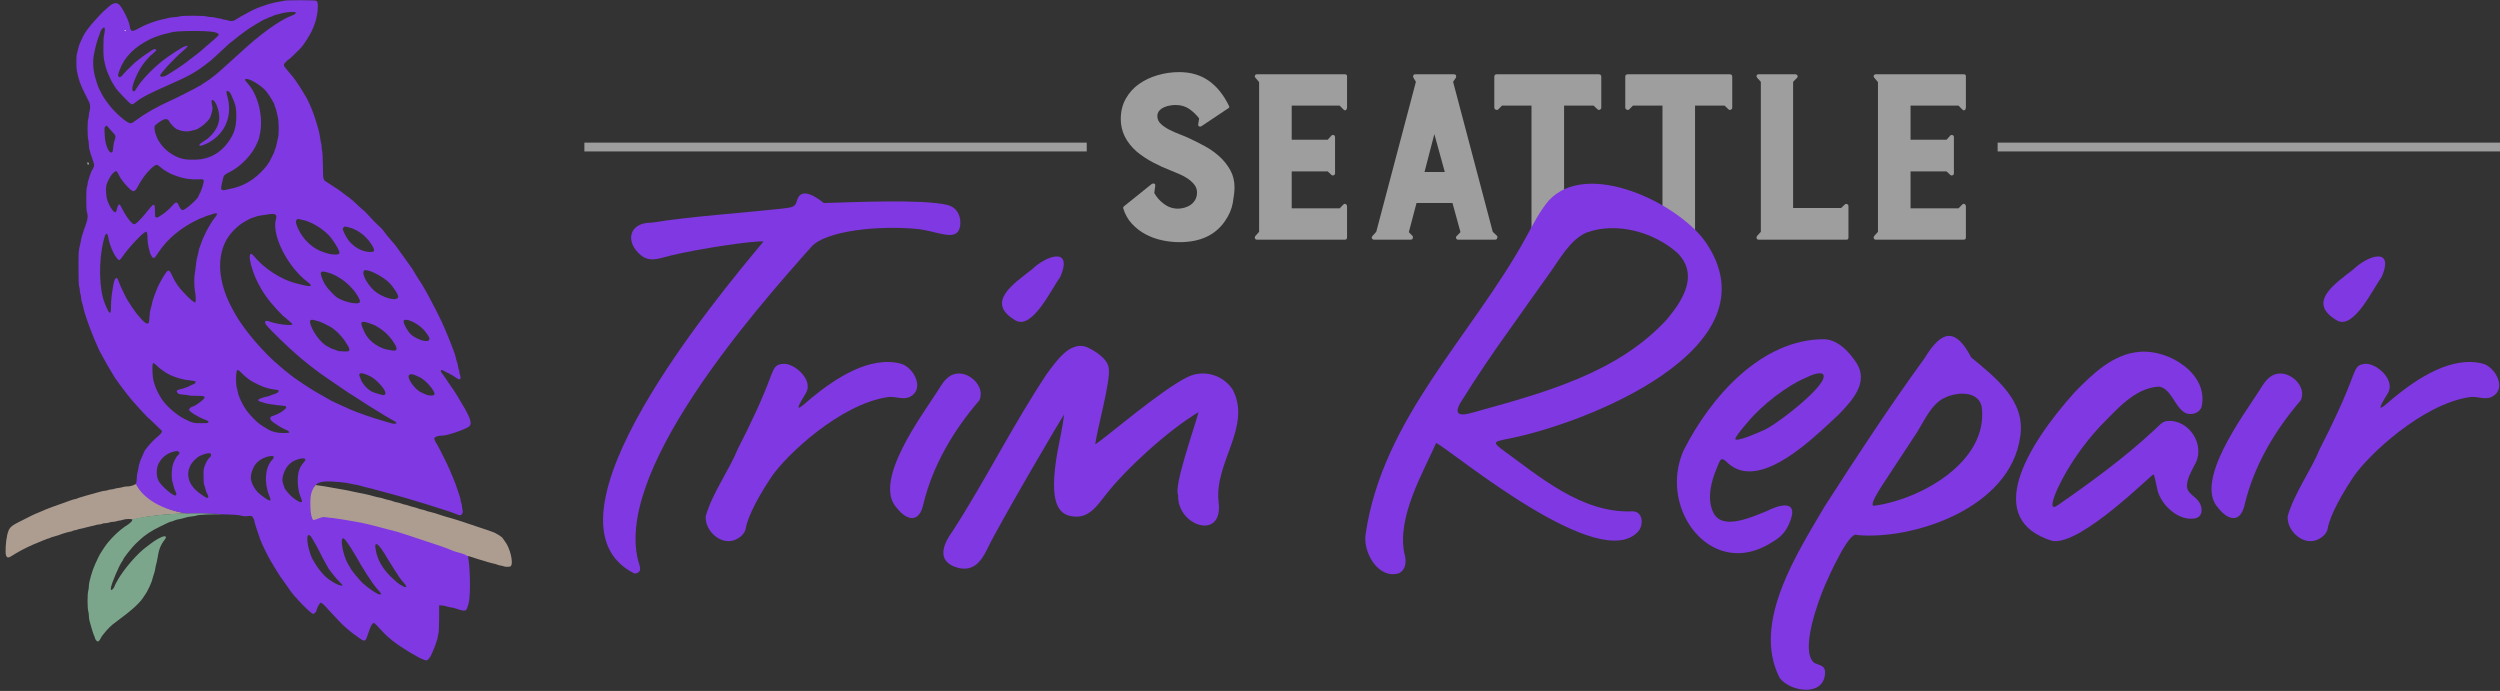 <?xml version="1.0" encoding="UTF-8" standalone="no"?> <svg xmlns="http://www.w3.org/2000/svg" xmlns:xlink="http://www.w3.org/1999/xlink" xmlns:serif="http://www.serif.com/" width="100%" height="100%" viewBox="0 0 1375 380" version="1.1" xml:space="preserve" style="fill-rule:evenodd;clip-rule:evenodd;stroke-linejoin:round;stroke-miterlimit:2;"><rect x="0" y="0" width="1375" height="380" fill="#333333" stroke="none"/> <g transform="matrix(1,0,0,1,-5499.26,-822.414)"> <g transform="matrix(1.45,0,0,3.249,5519.96,496.611)"> <path d="M416.908,125.95C412.866,124.36 410.844,122.522 410.844,120.437C410.844,119.129 411.486,117.971 412.769,116.964C414.051,115.957 415.742,115.126 417.841,114.472C419.94,113.818 422.311,113.324 424.954,112.988C427.597,112.652 430.28,112.484 433,112.484C437.354,112.484 441.085,112.97 444.195,113.942C447.305,114.914 449.87,116.337 451.891,118.21C452.125,118.387 452.008,118.528 451.541,118.634L441.396,121.656C441.085,121.727 440.794,121.727 440.522,121.656C440.25,121.585 440.153,121.462 440.23,121.285L440.58,120.331C439.492,119.694 438.228,119.155 436.79,118.714C435.352,118.272 433.622,118.051 431.601,118.051C431.057,118.051 430.396,118.077 429.619,118.13C428.841,118.183 428.083,118.281 427.345,118.422C426.606,118.563 425.984,118.758 425.479,119.005C424.974,119.253 424.721,119.571 424.721,119.96C424.721,120.454 425.168,120.887 426.062,121.258C426.956,121.63 428.025,121.956 429.269,122.239C430.513,122.522 431.815,122.778 433.175,123.008C434.536,123.238 435.721,123.459 436.732,123.671C438.598,124.059 440.561,124.501 442.621,124.996C444.681,125.491 446.547,126.074 448.218,126.746C449.889,127.417 451.269,128.186 452.358,129.052C453.446,129.918 453.99,130.899 453.99,131.994C453.99,132.63 453.777,133.496 453.349,134.592C452.921,135.688 451.891,136.748 450.259,137.773C446.605,140.106 440.891,141.272 433.117,141.272C430.94,141.272 428.744,141.166 426.529,140.954C424.313,140.742 422.233,140.406 420.29,139.947C418.346,139.487 416.617,138.895 415.101,138.171C413.585,137.446 412.477,136.571 411.777,135.546C411.7,135.405 411.816,135.281 412.127,135.175L422.622,131.411C422.855,131.34 423.147,131.323 423.497,131.358C423.847,131.393 423.983,131.535 423.905,131.782L423.555,132.948C424.41,133.655 425.635,134.274 427.228,134.804C428.822,135.334 430.59,135.599 432.534,135.599C433.311,135.599 434.128,135.546 434.983,135.44C435.838,135.334 436.615,135.175 437.315,134.963C438.015,134.751 438.598,134.468 439.064,134.115C439.531,133.761 439.764,133.337 439.764,132.842C439.764,132.348 439.414,131.906 438.714,131.517C438.015,131.128 437.16,130.784 436.149,130.483C435.138,130.183 434.05,129.927 432.884,129.714C431.718,129.502 430.668,129.308 429.735,129.131C427.481,128.743 425.265,128.292 423.089,127.779C420.912,127.267 418.852,126.657 416.908,125.95Z" style="fill:rgb(193,193,193);fill-opacity:0.75;"></path> </g> <g transform="matrix(1.45,0,0,3.249,5519.96,496.611)"> <path d="M462.503,140.848C462.114,140.848 461.861,140.777 461.745,140.636C461.628,140.494 461.687,140.353 461.92,140.212L463.319,139.522L463.319,114.181L461.92,113.439C461.687,113.332 461.628,113.209 461.745,113.067C461.861,112.926 462.114,112.855 462.503,112.855L495.853,112.855C496.398,112.855 496.67,112.961 496.67,113.173L496.67,118.475C496.67,118.652 496.534,118.793 496.262,118.899C495.989,119.005 495.659,118.97 495.27,118.793L493.871,118.157L475.68,118.157L475.68,123.936L489.323,123.936L490.723,123.247C490.878,123.14 491.15,123.105 491.539,123.14C491.928,123.176 492.122,123.3 492.122,123.512L492.122,129.608C492.122,129.785 491.947,129.9 491.597,129.953C491.247,130.006 490.956,129.98 490.723,129.874L489.323,129.29L475.68,129.29L475.68,135.546L493.871,135.546L495.27,134.91C495.581,134.769 495.892,134.742 496.203,134.831C496.514,134.919 496.67,135.051 496.67,135.228L496.67,140.477C496.67,140.724 496.398,140.848 495.853,140.848L462.503,140.848Z" style="fill:rgb(193,193,193);fill-opacity:0.75;"></path> </g> <g transform="matrix(1.45,0,0,3.249,5519.96,496.611)"> <path d="M506.931,140.848C506.543,140.848 506.271,140.777 506.115,140.636C505.96,140.494 506.037,140.353 506.348,140.212L507.748,139.522L522.79,114.128L521.858,113.439C521.702,113.297 521.683,113.165 521.799,113.041C521.916,112.917 522.207,112.855 522.674,112.855L537.25,112.855C537.639,112.855 537.891,112.926 538.008,113.067C538.125,113.209 538.105,113.332 537.95,113.439L536.9,114.128L551.943,139.522L553.576,140.212C553.731,140.282 553.75,140.406 553.634,140.583C553.517,140.76 553.265,140.848 552.876,140.848L538.766,140.848C538.455,140.848 538.222,140.777 538.066,140.636C537.911,140.494 537.989,140.353 538.3,140.212L539.699,139.576L536.667,134.645L523.024,134.645L520.108,139.576L521.508,140.212C521.663,140.282 521.702,140.406 521.624,140.583C521.547,140.76 521.274,140.848 520.808,140.848L506.931,140.848ZM533.752,129.396L529.787,122.981L526.055,129.396L533.752,129.396Z" style="fill:rgb(193,193,193);fill-opacity:0.75;"></path> </g> <g transform="matrix(1.45,0,0,3.249,5519.96,496.611)"> <path d="M554.042,118.793C553.809,118.899 553.498,118.917 553.109,118.846C552.72,118.775 552.526,118.652 552.526,118.475L552.526,113.279C552.526,112.997 552.837,112.855 553.459,112.855L592.174,112.855C592.795,112.855 593.106,112.997 593.106,113.279L593.106,118.475C593.106,118.652 592.932,118.775 592.582,118.846C592.232,118.917 591.94,118.899 591.707,118.793L590.191,118.157L578.997,118.157L578.997,139.522L580.396,140.212C580.629,140.318 580.687,140.45 580.571,140.609C580.454,140.768 580.202,140.848 579.813,140.848L565.82,140.848C565.431,140.848 565.178,140.768 565.062,140.609C564.945,140.45 565.003,140.318 565.237,140.212L566.636,139.522L566.636,118.157L555.441,118.157L554.042,118.793Z" style="fill:rgb(193,193,193);fill-opacity:0.75;"></path> </g> <g transform="matrix(1.45,0,0,3.249,5519.96,496.611)"> <path d="M603.718,118.793C603.485,118.899 603.174,118.917 602.785,118.846C602.396,118.775 602.202,118.652 602.202,118.475L602.202,113.279C602.202,112.997 602.513,112.855 603.135,112.855L641.85,112.855C642.471,112.855 642.782,112.997 642.782,113.279L642.782,118.475C642.782,118.652 642.608,118.775 642.258,118.846C641.908,118.917 641.616,118.899 641.383,118.793L639.867,118.157L628.673,118.157L628.673,139.522L630.072,140.212C630.305,140.318 630.363,140.45 630.247,140.609C630.13,140.768 629.878,140.848 629.489,140.848L615.496,140.848C615.107,140.848 614.854,140.768 614.738,140.609C614.621,140.45 614.679,140.318 614.913,140.212L616.312,139.522L616.312,118.157L605.117,118.157L603.718,118.793Z" style="fill:rgb(193,193,193);fill-opacity:0.75;"></path> </g> <g transform="matrix(1.45,0,0,3.249,5519.96,496.611)"> <path d="M685.578,134.857C685.734,134.786 685.987,134.778 686.336,134.831C686.686,134.884 686.861,134.998 686.861,135.175L686.861,140.477C686.861,140.724 686.628,140.848 686.161,140.848L652.811,140.848C652.422,140.848 652.17,140.777 652.053,140.636C651.936,140.494 651.995,140.353 652.228,140.212L653.627,139.522L653.627,114.128L652.228,113.439C651.995,113.297 651.936,113.165 652.053,113.041C652.17,112.917 652.422,112.855 652.811,112.855L666.688,112.855C667.076,112.855 667.348,112.926 667.504,113.067C667.659,113.209 667.62,113.332 667.387,113.439L665.871,114.128L665.871,135.493L684.062,135.493L685.578,134.857Z" style="fill:rgb(193,193,193);fill-opacity:0.75;"></path> </g> <g transform="matrix(1.45,0,0,3.249,5519.96,496.611)"> <path d="M697.239,140.848C696.851,140.848 696.598,140.777 696.481,140.636C696.365,140.494 696.423,140.353 696.656,140.212L698.056,139.522L698.056,114.181L696.656,113.439C696.423,113.332 696.365,113.209 696.481,113.067C696.598,112.926 696.851,112.855 697.239,112.855L730.59,112.855C731.134,112.855 731.406,112.961 731.406,113.173L731.406,118.475C731.406,118.652 731.27,118.793 730.998,118.899C730.726,119.005 730.396,118.97 730.007,118.793L728.608,118.157L710.416,118.157L710.416,123.936L724.06,123.936L725.459,123.247C725.615,123.14 725.887,123.105 726.275,123.14C726.664,123.176 726.858,123.3 726.858,123.512L726.858,129.608C726.858,129.785 726.684,129.9 726.334,129.953C725.984,130.006 725.692,129.98 725.459,129.874L724.06,129.29L710.416,129.29L710.416,135.546L728.608,135.546L730.007,134.91C730.318,134.769 730.629,134.742 730.94,134.831C731.251,134.919 731.406,135.051 731.406,135.228L731.406,140.477C731.406,140.724 731.134,140.848 730.59,140.848L697.239,140.848Z" style="fill:rgb(193,193,193);fill-opacity:0.75;"></path> </g> <g transform="matrix(1,0,0,1,-0.314,0)"> <g transform="matrix(1.459,0,0,1.486,3894.39,-498.358)"> <rect x="1320.49" y="941.598" width="189.371" height="3.263" style="fill:rgb(193,193,193);fill-opacity:0.75;"></rect> </g> </g> <g transform="matrix(1,0,0,1,-0.314,0)"> <g transform="matrix(1.459,0,0,1.486,4671.68,-498.358)"> <rect x="1320.49" y="941.598" width="189.371" height="3.263" style="fill:rgb(193,193,193);fill-opacity:0.75;"></rect> </g> </g> <g transform="matrix(1.243,0,0,1.266,1957.58,373.82)"> <path d="M3268.34,443.344C3257.24,440.771 3226.69,442.218 3213.82,442.54C3209.96,439.484 3203.53,435.464 3201.92,441.575C3201.12,444.148 3200.64,444.469 3194.04,445.112C3177.64,446.881 3154.97,448.329 3137.76,451.062C3127.31,450.902 3125.7,459.746 3133.26,465.535C3137.44,468.43 3141.62,466.339 3145.96,465.374C3158.83,462.319 3183.11,458.781 3187.13,459.264C3167.51,482.42 3083.41,580.673 3130.04,603.508C3132.29,603.347 3132.94,602.221 3132.29,599.97C3119.11,560.894 3182.63,489.817 3208.36,461.515C3214.63,454.6 3237.94,452.188 3254.99,453.796C3263.51,454.6 3271.87,459.264 3273.8,453.796C3274.77,451.384 3274.61,444.791 3268.34,443.344Z" style="fill:rgb(128,56,227);fill-rule:nonzero;"></path> </g> <g transform="matrix(1.243,0,0,1.266,1957.58,373.82)"> <path d="M3175.55,588.392C3177.64,587.266 3178.93,585.658 3179.25,584.05C3179.73,580.834 3182.47,573.598 3190.51,561.698C3196.94,552.21 3221.22,529.697 3242.45,526.803C3245.5,526.481 3249.2,528.25 3252.1,526.642C3258.69,523.104 3253.38,513.777 3247.91,512.33C3234.08,508.792 3218.97,518.762 3208.68,526.963C3204.5,530.34 3199.03,535.969 3205.94,525.034C3209.48,519.084 3199.99,511.365 3195.17,512.491C3192.76,512.812 3191.95,513.777 3190.67,516.993C3186.49,528.089 3181.34,538.702 3175.87,549.155C3171.69,559.125 3164.62,568.291 3161.56,578.583C3161.08,585.336 3169.12,592.09 3175.55,588.392Z" style="fill:rgb(128,56,227);fill-rule:nonzero;"></path> </g> <g transform="matrix(1.243,0,0,1.266,1957.58,373.82)"> <path d="M3305.97,471.324C3298.09,477.435 3284.74,485.797 3298.89,493.676C3306.29,497.375 3314.65,479.686 3318.51,474.54C3324.14,461.354 3312.24,465.374 3305.97,471.324ZM3272.68,516.672C3268.34,517.154 3266.25,521.014 3264.16,524.23C3257.24,534.843 3235.21,563.627 3246.14,575.045C3250.65,580.673 3256.12,581.638 3257.88,573.276C3262.07,556.391 3271.23,541.275 3282.65,528.25C3285.38,522.461 3278.47,515.868 3272.68,516.672Z" style="fill:rgb(128,56,227);fill-rule:nonzero;"></path> </g> <g transform="matrix(1.243,0,0,1.266,1957.58,373.82)"> <path d="M3370.61,569.417C3369.97,582.924 3391.03,589.678 3388.46,571.989C3386.69,555.266 3403.25,539.506 3394.73,523.586C3390.39,517.154 3381.87,514.742 3374.79,518.119C3363.05,523.747 3338.77,544.331 3333.95,547.386C3334.59,541.114 3340.86,519.888 3339.89,514.26C3339.41,510.079 3333.46,506.541 3330.09,505.094C3322.53,502.36 3316.42,511.687 3312.56,516.672C3297.6,538.702 3285.38,562.984 3270.75,585.176C3266.57,590.804 3263.51,598.201 3272.84,600.935C3279.91,602.864 3283.45,598.362 3286.19,592.734C3291.17,582.442 3320.12,533.878 3320.12,534.521C3319.63,539.185 3317.87,546.904 3317.06,551.406C3313.36,572.954 3317.54,578.261 3324.62,578.743C3331.37,579.387 3334.91,573.758 3338.61,569.256C3347.45,557.999 3366.59,540.954 3379.62,533.396C3377.85,540.15 3368.52,565.718 3370.61,569.417Z" style="fill:rgb(128,56,227);fill-rule:nonzero;"></path> </g> <g transform="matrix(1.243,0,0,1.266,1957.58,373.82)"> <path d="M3603.94,459.424C3591.72,442.54 3551.68,423.404 3534.63,441.414C3530.45,446.238 3527.56,452.027 3524.5,457.495C3500.7,500.109 3461.14,535.969 3453.59,586.141C3452.14,594.181 3459.21,606.241 3468.38,603.347C3471.76,601.578 3471.6,597.558 3470.63,594.503C3467.58,578.743 3478.67,560.251 3484.78,546.743C3492.66,550.924 3557.63,604.312 3574.35,585.015C3576.76,581.96 3576.12,576.17 3571.3,576.492C3548.95,577.296 3530.29,561.215 3513.09,548.994C3509.39,546.1 3511.64,546.1 3515.66,545.135C3550.07,538.863 3636.42,505.737 3603.94,459.424ZM3587.06,492.872C3564.87,516.833 3531.42,525.195 3501.02,533.557C3495.56,535.165 3492.02,534.843 3495.88,528.732C3502.63,518.119 3510.03,507.345 3517.59,497.053C3523.22,489.174 3528.84,481.455 3534.47,473.736C3539.14,467.465 3543.8,458.62 3551.2,455.404C3564.38,450.58 3581.27,455.083 3591.72,464.409C3600.89,473.736 3594.13,484.51 3587.06,492.872Z" style="fill:rgb(128,56,227);fill-rule:nonzero;"></path> </g> <g transform="matrix(1.243,0,0,1.266,1957.58,373.82)"> <path d="M3614.07,555.748C3616.97,558.16 3620.02,559.125 3623.4,559.125C3637.23,559.125 3654.43,542.079 3662.96,534.361C3668.59,528.572 3676.3,520.692 3670.84,512.169C3667.78,507.506 3662.96,502.199 3656.85,501.717C3628.87,501.395 3606.19,526.803 3594.29,549.959C3584.97,570.381 3598.63,594.663 3618.25,594.663C3623.24,594.663 3628.55,593.055 3634.01,589.517C3637.07,587.749 3639.16,585.658 3640.77,582.281C3643.66,576.01 3642.21,573.919 3639,573.919C3636.75,573.919 3633.69,575.045 3630.8,576.492C3627.26,577.779 3620.34,580.995 3614.72,580.995C3611.66,580.995 3609.09,580.03 3607.64,577.457C3604.26,571.346 3606.51,563.145 3609.09,557.356C3610.05,554.944 3610.53,553.818 3611.34,553.818C3611.98,553.818 3612.78,554.461 3614.07,555.748ZM3622.92,537.416C3628.87,530.34 3640.12,521.818 3648,518.601C3649.77,517.797 3653.95,515.707 3655.88,516.833C3659.74,520.692 3633.69,540.15 3629.19,541.436C3628.22,541.919 3617.13,546.743 3617.13,544.974C3617.13,544.331 3619.7,540.954 3622.92,537.416Z" style="fill:rgb(128,56,227);fill-rule:nonzero;"></path> </g> <g transform="matrix(1.243,0,0,1.266,1957.58,373.82)"> <path d="M3743.2,544.009C3745.77,528.411 3732.1,518.28 3721.49,509.596C3718.11,503.164 3714.9,500.269 3711.68,500.269C3708.31,500.269 3704.77,503.646 3700.91,509.918C3685.31,530.984 3670.84,552.693 3656.53,574.562C3644.47,594.824 3624.52,624.734 3636.59,648.534C3638.68,651.75 3643.82,654.001 3648.49,654.001C3652.67,654.001 3656.53,652.072 3656.85,646.926C3657.01,643.066 3654.27,643.549 3652.02,642.262C3645.59,637.116 3653.95,615.086 3656.85,608.493C3658.29,605.277 3667.62,584.532 3671,586.784C3695.44,589.035 3738.86,575.366 3743.2,544.009ZM3678.39,574.08C3675.82,573.758 3684.02,562.502 3684.67,561.376C3689.01,554.944 3693.35,548.351 3697.69,541.919C3700.91,536.773 3703.8,530.18 3709.43,527.285C3711.68,526.159 3714.74,525.355 3717.63,525.355C3721.49,525.355 3725.19,526.803 3726.16,530.984C3729.37,555.105 3698.66,571.507 3678.39,574.08Z" style="fill:rgb(128,56,227);fill-rule:nonzero;"></path> </g> <g transform="matrix(1.243,0,0,1.266,1957.58,373.82)"> <path d="M3778.58,539.506C3785.81,532.431 3793.86,522.782 3804.63,522.3C3809.93,523.104 3811.54,530.823 3815.72,533.396C3816.53,534.039 3817.65,534.2 3818.62,534.2C3820.55,534.2 3822.64,533.235 3823.44,531.144C3826.82,516.833 3808.97,506.058 3796.11,507.184C3784.37,507.988 3775.2,516.833 3767.32,524.712C3745.45,548.672 3726.8,580.191 3757.51,589.357C3770.22,591.286 3801.25,560.411 3802.22,560.411C3802.54,560.411 3803.83,566.844 3803.99,567.487C3805.75,573.919 3813.31,580.834 3820.55,579.547C3823.93,578.904 3824.09,575.206 3822.48,572.633C3820.87,569.899 3816.53,568.613 3817.01,564.914C3817.17,562.019 3818.94,559.125 3820.23,556.552C3825.69,547.868 3817.82,536.29 3808.17,537.255C3805.91,537.416 3804.47,539.506 3802.38,541.275C3789.35,553.175 3774.56,563.788 3759.92,573.758C3759.12,574.241 3758.64,574.562 3758.16,574.562C3756.07,574.562 3759.28,567.648 3759.76,566.522C3764.59,556.552 3771.02,547.547 3778.58,539.506Z" style="fill:rgb(128,56,227);fill-rule:nonzero;"></path> </g> <g transform="matrix(1.243,0,0,1.266,1957.58,373.82)"> <path d="M3890.66,471.324C3882.78,477.435 3869.43,485.797 3883.59,493.676C3890.98,497.375 3899.34,479.686 3903.2,474.54C3908.83,461.354 3896.93,465.374 3890.66,471.324ZM3857.37,516.672C3853.03,517.154 3850.94,521.014 3848.85,524.23C3841.94,534.843 3819.91,563.627 3830.84,575.045C3835.34,580.673 3840.81,581.638 3842.58,573.276C3846.76,556.391 3855.93,541.275 3867.34,528.25C3870.08,522.461 3863.16,515.868 3857.37,516.672Z" style="fill:rgb(128,56,227);fill-rule:nonzero;"></path> </g> <g transform="matrix(1.243,0,0,1.266,1957.58,373.82)"> <path d="M3875.55,588.392C3877.64,587.266 3878.92,585.658 3879.24,584.05C3879.73,580.834 3882.46,573.598 3890.5,561.698C3896.93,552.21 3921.21,529.697 3942.44,526.803C3945.5,526.481 3949.19,528.25 3952.09,526.642C3958.68,523.104 3953.38,513.777 3947.91,512.33C3934.08,508.792 3918.96,518.762 3908.67,526.963C3904.49,530.34 3899.02,535.969 3905.94,525.034C3909.47,519.084 3899.99,511.365 3895.16,512.491C3892.75,512.812 3891.95,513.777 3890.66,516.993C3886.48,528.089 3881.33,538.702 3875.87,549.155C3871.68,559.125 3864.61,568.291 3861.55,578.583C3861.07,585.336 3869.11,592.09 3875.55,588.392Z" style="fill:rgb(128,56,227);fill-rule:nonzero;"></path> </g> <g transform="matrix(1,0,0,1,-2404.13,216.493)"> <g transform="matrix(0.057,0,0,0.057,7447.87,587.647)"> <path d="M9796.02,5273.98C9603.82,5279.7 9401.17,5300.84 9274.41,5334.89C9274.31,5334.79 9274.19,5334.71 9274.05,5334.63C9258.86,5326.13 9208.17,5326.46 9181.7,5335.09C9167.08,5339.85 9149.54,5343.88 9143.53,5343.92C9137.53,5343.95 9125.85,5346.55 9116.68,5349.86C9107.51,5353.16 9090.32,5356.07 9079.36,5356.17C9068.41,5356.27 9053.53,5359 9045.3,5362.44C9037.08,5365.87 9019.89,5368.87 9008.14,5368.88C8996.39,5368.89 8982.41,5371.46 8975.85,5374.88C8969.28,5378.31 8955.65,5381.35 8946.8,5381.35C8937.94,5381.35 8924.37,5383.81 8915.73,5386.98C8907.09,5390.14 8888.39,5394.76 8874.64,5397.11C8860.89,5399.46 8836.78,5405.31 8820.74,5410.18C8804.7,5415.04 8781.9,5420.56 8770.44,5422.35C8758.98,5424.14 8746.54,5427.36 8741.96,5429.79C8737.38,5432.22 8724.06,5435.72 8713.22,5437.29C8702.39,5438.86 8693.98,5440.9 8692.65,5443.06C8691.32,5445.22 8684.68,5448.02 8680.19,5448.02C8671.61,5448.02 8614.44,5463.1 8600.12,5469.12C8578.3,5478.29 8529.01,5494.06 8495.64,5502.53C8486.48,5504.86 8478.2,5507.97 8476.02,5510.12C8473.84,5512.28 8468.07,5514.69 8465.08,5514.69C8457.42,5514.69 8395.44,5539.09 8314.72,5573.66C8243.58,5604.13 8154.6,5651.21 8105.76,5684.23C8072.5,5706.72 8057.31,5704.15 8049.13,5676.85C8040.59,5648.34 8047.64,5538.63 8061.81,5480.73C8077.59,5416.27 8091.45,5400.22 8164.93,5362.21C8265.23,5310.32 8342.63,5272.76 8348.5,5272.79C8350.36,5272.8 8364.42,5266.69 8380.89,5258.94C8412.48,5244.1 8459.57,5224.96 8494.38,5212.82C8522.05,5203.16 8603.88,5173.79 8662.25,5152.56C8688.14,5143.15 8714.29,5135.31 8719.46,5135.31C8724.63,5135.31 8729.17,5134.27 8731.35,5132.31C8734.97,5129.03 8766.09,5118.9 8819.51,5103.97C8830.97,5100.77 8854.4,5094.16 8871.59,5089.27C8888.78,5084.39 8912.25,5077.89 8923.71,5074.85C8935.17,5071.8 8954.99,5066.37 8967.8,5062.77C8980.6,5059.17 8997.66,5056.15 9004.98,5056.15C9012.3,5056.15 9024.18,5053.5 9032.4,5050.07C9040.63,5046.63 9054.98,5043.56 9063.3,5043.46C9071.61,5043.36 9085.19,5040.67 9094.35,5037.32C9103.52,5033.97 9122.81,5030.01 9136.56,5028.69C9150.31,5027.36 9168.07,5023.75 9176.71,5020.51C9185.35,5017.27 9204.94,5014.48 9219.31,5014.48C9243.74,5014.48 9273.27,5006.77 9294.9,4994.76C9297.61,4993.26 9347.04,4977.29 9349.04,4974.32C9389.73,5068.15 9489.99,5230.91 9789.14,5273.65C9792.26,5274.09 9791.51,5273.08 9794.34,5273.65C9794.95,5273.77 9795.51,5273.88 9796.02,5273.98Z" style="fill:rgb(173,157,145);"></path> </g> </g> <g transform="matrix(1,0,0,1,-2404.13,216.493)"> <g transform="matrix(0.057,0,0,0.057,7447.87,587.647)"> <path d="M9265.11,5333.1C9475.92,5276.47 9905.88,5257.34 10139.4,5283.69C10030.7,5282.32 9909.93,5286.18 9887.8,5295.42C9880.76,5298.36 9858.43,5302.29 9838.98,5303.95C9819.53,5305.61 9791.01,5311.28 9774.97,5316.66C9758.93,5322.05 9733.01,5328.4 9717.84,5330.66C9702.67,5332.93 9683.64,5338.21 9674.75,5342.66C9665.86,5347.11 9651.45,5352.19 9643.43,5353.7C9628.33,5356.56 9623.83,5358.61 9533.56,5402.5C9450.91,5442.69 9387.71,5484.51 9339.94,5530.67C9333.97,5536.44 9320.79,5548.7 9310.7,5557.87C9268.58,5596.16 9178.54,5708.92 9178.54,5723.72C9178.54,5725.21 9175.41,5730.83 9172.24,5734.45C9145.04,5765.51 9063.33,5958.27 9060.89,5997.13C9059.76,6015.13 9064.04,6016.62 9073.75,6010.07C9083.45,6003.53 9094.32,5988.15 9101.28,5966.22C9102.98,5960.86 9110.03,5947.43 9116.64,5937C9123.26,5926.57 9128.33,5917.87 9128.33,5916.23C9128.33,5914.6 9140.81,5893.94 9155.61,5871.81C9220.97,5774.05 9323.38,5659.43 9391.7,5607.53C9404.3,5597.95 9429.61,5578.67 9447.94,5564.68C9492.7,5530.53 9536.57,5506.52 9563.34,5498.05C9590.11,5489.57 9602.84,5499.74 9581.91,5526.35C9541.87,5577.26 9523.39,5624.11 9511.76,5703.89C9509.64,5718.46 9506.08,5736.58 9503.95,5743.78C9497.18,5766.6 9486.81,5814.28 9486.76,5822.93C9486.73,5827.51 9481,5847.82 9474.17,5867.19C9467.34,5886.56 9461.88,5904.16 9461.88,5907.18C9461.88,5926.6 9413.25,6031.27 9390.96,6059.68C9384.67,6067.7 9374.66,6082.64 9368.52,6093.17C9355.31,6115.86 9304.24,6168.76 9261.67,6203.77C9244.95,6217.52 9224.39,6234.48 9215.97,6241.46C9202.91,6252.3 9153.13,6290.22 9077.67,6346.81C9048.26,6368.86 8979.94,6446.22 8967.36,6471.73C8953.2,6500.46 8943.84,6510.52 8933.98,6510.52C8926.25,6510.52 8907.55,6486.18 8907.51,6475.78C8907.51,6472.77 8903.28,6461.48 8897.88,6449.6C8892.48,6437.71 8881.96,6406.11 8874.64,6379.75C8867.32,6353.4 8858.61,6322.31 8855.29,6310.65C8851.97,6298.99 8849.15,6276.83 8849.12,6262.14C8849.1,6247.44 8846.38,6226.85 8842.97,6215.6C8834.23,6186.81 8834.23,6050.69 8842.97,6021.9C8846.38,6010.65 8849.1,5989.4 8849.12,5973.9C8849.18,5937.5 8882.36,5822.61 8909.91,5763.57C8920.59,5740.7 8934.16,5711.68 8940.07,5699.07C8951.44,5674.82 8955.14,5668.57 8993.51,5609.23C9044.55,5530.27 9146.63,5430.06 9221.3,5385.62C9233.86,5378.14 9248.32,5365.79 9259.23,5354.45C9269.7,5343.56 9267.65,5335.32 9265.11,5333.1Z" style="fill:rgb(124,166,140);"></path> </g> </g> <g transform="matrix(1,0,0,1,-2404.13,216.493)"> <g transform="matrix(0.057,0,0,0.057,7447.87,587.647)"> <path d="M10425.1,5302.84C10405.3,5293.47 10382.1,5302.19 10359.4,5302.19C10345.9,5302.19 10327,5299.35 10318.4,5296.06C10299.6,5288.89 10223.1,5284.74 10139.4,5283.69C10046.3,5273.18 9923.45,5270.19 9796.02,5273.98L9794.34,5273.65C9791.51,5273.08 9792.26,5274.09 9789.14,5273.65C9489.99,5230.91 9342.64,5081.9 9301.95,4988.08C9308.73,4978.04 9311.62,4959.4 9311.64,4930.48C9311.66,4914.01 9313.75,4894.66 9316.12,4888.41C9318.5,4882.17 9322.06,4867 9324.18,4854.19C9334.5,4791.69 9340.27,4773.57 9370.71,4708.04C9379.6,4688.91 9386.74,4672.83 9386.82,4671.34C9386.9,4669.85 9392.26,4661.71 9398.09,4654.84C9403.93,4647.96 9419.29,4629.13 9432.28,4612.93C9445.27,4596.73 9470.09,4571.13 9487.09,4556.4C9524.16,4524.27 9543.36,4506.81 9550.66,4494.04C9557.95,4481.28 9553.33,4476.5 9540.97,4465.43C9533.77,4458.99 9505.44,4431.61 9478.11,4404.68C9450.78,4377.76 9428.45,4356.35 9426.61,4356.35C9419.32,4356.35 9240.17,4157.78 9220.98,4128.28C9215.02,4119.11 9200.81,4100.58 9189.2,4086.83C9177.59,4073.08 9162.6,4053.31 9156.11,4043.19C9149.61,4033.06 9136.69,4015.11 9127.24,4003.09C9117.78,3991.07 9104.91,3972.89 9098.81,3962.96C9054.95,3891.56 9013.68,3820.82 8993.25,3782.02C8980.04,3756.95 8968.04,3734.83 8966.37,3732.54C8945.19,3703.55 8858.56,3493.72 8826.47,3393.62C8818.53,3368.85 8809.16,3339.91 8805.66,3329.29C8802.15,3318.67 8799.18,3305.79 8799.19,3301.52C8799.2,3297.24 8796.64,3285.97 8793.37,3275.66C8779.53,3231.98 8774.17,3208.69 8774.17,3192.87C8774.17,3183.62 8771.48,3168.8 8768.04,3159.06C8764.6,3149.32 8761.64,3132.89 8761.62,3123.44C8761.59,3113.99 8758.87,3096.51 8755.49,3083.9C8750.59,3065.65 8749.25,3028.61 8749.18,2904.17C8749.09,2744.66 8749.41,2740.73 8766.51,2672.39C8768.81,2663.22 8772.22,2645.61 8774.14,2633C8776.06,2620.4 8781.76,2598.43 8786.67,2584.68C8791.59,2570.93 8797.27,2553.3 8799.37,2545.28C8801.46,2537.26 8810.8,2510.78 8820.03,2486.73C8838.89,2437.58 8842.23,2400.52 8830.54,2367.4C8821.43,2341.58 8821.58,2139.94 8830.69,2122.47C8834.11,2115.91 8836.66,2105.67 8836.65,2098.49C8836.63,2091.3 8839.46,2076.31 8842.79,2066C8846.12,2055.68 8853.02,2033.23 8858.14,2016.04C8866.55,1987.83 8878.08,1962.05 8887.27,1950.67C8889.14,1948.37 8893.09,1939.04 8896.5,1929.13C8902.62,1911.38 8902.42,1911.72 8882.68,1853.5C8853.19,1766.52 8849.17,1750.12 8849.12,1718.39C8849.09,1702.55 8846.37,1679.84 8842.99,1667.23C8834.32,1634.91 8834.3,1496.29 8842.97,1467.74C8846.38,1456.49 8849.1,1439.83 8849.12,1429.95C8849.15,1420.06 8852.31,1402.04 8856.01,1390.71C8860.38,1377.35 8862.05,1361.81 8860.97,1344.92C8859.26,1318.4 8859.55,1319.38 8810.65,1223.91C8768.09,1140.84 8748.57,1085.03 8733.09,1002.23C8727.25,970.971 8726.92,868.371 8732.58,844.35C8748.71,775.833 8754.94,754.562 8765.56,731.475L8790.07,678.25C8811.5,631.746 8849.28,581.129 8922.52,500.937C8961.41,458.358 8996.3,422.813 8998.08,422.813C8999.87,422.813 9013.43,410.542 9030.05,394.817C9079.76,347.775 9114.14,339.533 9142.34,366.117C9173.25,395.258 9235.79,521.263 9242.52,567.996C9251.2,628.25 9262.62,631.083 9330.14,593.917C9355.11,580.167 9377.87,568.646 9379.42,568.646C9380.97,568.646 9395.48,562.492 9412.77,554.737C9445.97,539.846 9520.82,515.179 9548.86,509.879C9558.03,508.146 9573.84,504.633 9584.15,502.042C9594.47,499.446 9611.35,495.242 9621.66,492.696C9631.98,490.15 9658.61,486.858 9680.38,485.446C9702.15,484.033 9723.14,480.883 9728.15,478.117C9742.65,470.1 9962.19,470.992 9985.42,479.187C9995.16,482.625 10015.1,485.312 10030.5,485.312C10046.1,485.312 10066.2,488.271 10074.5,491.733C10082.7,495.171 10095.7,497.825 10104.3,497.837C10113,497.854 10126.5,500.912 10133.1,504.337C10139.6,507.758 10149.3,510.312 10155.9,510.312C10162.4,510.312 10177.4,513.517 10188.4,517.287C10218.8,527.75 10242.6,526.008 10263.7,511.529C10286.7,495.75 10340.1,464.596 10359.1,455.887C10367.3,452.129 10388.7,440.65 10406.8,430.267C10472.9,392.488 10617.8,344.696 10694.8,335.292C10708.6,333.613 10726,330.212 10734,327.625C10754.5,321.004 11027.1,321.204 11041.6,327.837C11056.5,334.604 11060.7,352.679 11057.4,408.462C11052.4,491.808 11024.6,579.8 10977.7,660.542C10939.2,726.813 10904.6,775.508 10878.8,799.517C10864.1,813.267 10836.7,839.929 10817.9,858.833C10799.1,877.742 10780.2,893.854 10777.8,893.854C10775.4,893.854 10765.3,902.517 10753.5,913.846C10725.1,941.05 10724.6,951.329 10749.9,981.038C10819.9,1063.14 10825.9,1070.96 10871.7,1138.35C10886.6,1160.22 10938.3,1244.82 10952.1,1269.78C10977.1,1315.03 11018.4,1415.93 11035,1472.3C11038.4,1483.76 11043.7,1501.54 11046.9,1511.85C11063.1,1564.59 11067.1,1578.98 11072.7,1605.8C11076.1,1621.84 11080.6,1648.51 11082.8,1664.87C11084.9,1681.23 11088.5,1699.14 11090.8,1705.28C11093.2,1711.41 11095.2,1727.88 11095.2,1740.92C11095.2,1753.97 11097.3,1770.48 11100.1,1778.49C11103.2,1787.82 11106,1839.55 11107.5,1921.4C11110.2,2069.85 11103.4,2051.22 11164.6,2090.37C11237.5,2136.98 11287.9,2171.12 11301.6,2183.09C11315.4,2195.17 11324.5,2202.05 11359.7,2227.03C11381.2,2242.3 11405.9,2264.13 11460,2315.77C11478.8,2333.72 11494.6,2347.81 11496.8,2347.81C11499,2347.81 11529.2,2378.03 11561.9,2414.09C11594.6,2450.15 11629.7,2486.19 11640.2,2494.49C11663.4,2512.82 11691.9,2544.37 11708.1,2569.65C11714.7,2579.97 11739,2609.52 11762.5,2635.66C11785.9,2661.81 11811.8,2693.23 11819.8,2705.19C11827.9,2717.16 11842.8,2738.25 11853.1,2752.18C11863.4,2766.11 11877.5,2785.24 11884.4,2794.69C11959.6,2898.01 11977.8,2924.98 12001.4,2967.69C12010.3,2983.73 12023.1,3004.33 12030,3013.75C12037,3023.18 12045.9,3036.51 12049.7,3043.13C12053.5,3049.75 12063.6,3066.34 12072.2,3080.09C12080.8,3093.84 12094.8,3118.36 12103.3,3134.4C12111.7,3150.44 12127.6,3179.45 12138.6,3198.92C12161.7,3239.79 12238.8,3391.25 12252.2,3422.04C12257.2,3433.5 12270.9,3464.42 12282.7,3490.77C12294.5,3517.13 12310.6,3555.68 12318.5,3576.3C12326.4,3596.93 12335.4,3619.29 12338.6,3626.17C12349.7,3650.24 12386.9,3754.26 12386.9,3761.1C12386.9,3768.65 12397,3804.64 12406,3829.55C12409.2,3838.19 12411.9,3851.36 12411.9,3857.91C12411.9,3864.46 12414.5,3875.7 12418,3883.93C12421.4,3892.16 12424.4,3904.94 12424.4,3911.31C12424.5,3917.69 12427.3,3930.52 12430.8,3940.7C12438.4,3962.58 12436.1,3977.61 12427.8,3979.87C12419.4,3982.13 12401.6,3974.05 12379.2,3956.18C12360.5,3941.31 12285.1,3905.46 12279.3,3901.7C12268.3,3894.45 12260.2,3891.27 12253.6,3891.41C12246.9,3891.55 12245.2,3893.18 12245.2,3900.65C12245.2,3911.75 12273.5,3943.17 12278.2,3951.87C12283,3960.58 12292.7,3975.21 12300.1,3984.75C12307.5,3994.28 12322.1,4015.89 12332.4,4032.54C12342.7,4049.18 12355.6,4068.1 12361.4,4074.89C12374.1,4089.99 12438.1,4194.78 12477.8,4265.6C12535,4367.64 12545,4411.1 12519.8,4434.63C12493,4459.69 12311.3,4523.02 12266.1,4523.02C12241.7,4523.02 12221.1,4526.31 12205.8,4532.02C12190.5,4537.72 12182.7,4543.64 12182.7,4552.73C12182.7,4563.07 12195.6,4591.53 12205.2,4602.74C12215.2,4614.39 12312.7,4809.34 12330.6,4853.35C12340.3,4877.41 12355,4912.27 12363.2,4930.9C12377.7,4963.62 12392.8,5004.72 12414.2,5070.15C12419.8,5087.34 12427.2,5109.84 12430.6,5120.15C12434,5130.46 12436.9,5144.52 12436.9,5150.54C12436.9,5156.56 12439.5,5167.37 12443,5175.6C12446.4,5183.82 12449.4,5197.99 12449.4,5206.06C12449.4,5214.12 12451.5,5228.26 12454.1,5238.16C12460.1,5260.61 12455.5,5278.89 12442.1,5287.63C12431.1,5294.84 12430.9,5295.38 12383.9,5277.01C12349.9,5263.73 12294,5244.54 12263.2,5235.62C12248.4,5231.3 12224.8,5223.9 12211.1,5219.22C12122.9,5189.18 11840.9,5105.27 11757.1,5084.11C11743.3,5080.64 11710.5,5071.85 11684.1,5064.6C11577.2,5035.18 11560.1,5030.67 11532.1,5024.6C11516.1,5021.12 11488.3,5013.65 11470.6,5008.07C11452.9,5002.49 11433.9,4998.02 11427.5,4998.01C11421.1,4998.01 11396.7,4993.29 11373.7,4987.61C11349.6,4981.62 11305.8,4975.2 11268.9,4972.25C11158.4,4963.41 11066.1,4955.8 11029.4,5010.21C11007.1,5043.37 11061.9,5074.28 11085.3,5080.8C11062.3,5106.31 11019.3,5161.86 11017.3,5225.76C11017.2,5229.5 11035.5,5229.61 11051.6,5235.44C11091.6,5242.12 11127.3,5261.38 11208.3,5275.49C11263.7,5285.14 11287.2,5282.42 11547.5,5328.1C11712.7,5357.09 11892.9,5434.91 11932.9,5440.93C11959.6,5444.95 12187.4,5524.8 12212.2,5530.45C12365.8,5565.45 12426,5561.88 12479.7,5606.76C12509.6,5631.69 12527.3,5794.54 12526.1,5978.54C12524.9,6162.53 12502,6167.16 12493.8,6199.98C12492.3,6205.99 12482.1,6211.16 12470.9,6211.92C12459.7,6212.69 12444.7,6210.56 12431.4,6205.56C12402,6194.54 12358.8,6182.44 12348.6,6182.44C12343,6182.44 12329,6179.66 12318.4,6176.4C12255.4,6157 12228.9,6162.18 12228.9,6162.18L12229,6293.16C12227.5,6383.58 12225,6428.5 12221.5,6436.61C12218.7,6443.06 12216.5,6453.43 12216.5,6460.73C12216.5,6483.56 12174.4,6599.65 12147.3,6651.28C12135.1,6674.53 12111.6,6696.39 12103.7,6693.32C12101.1,6692.32 12091.6,6689.38 12082.5,6686.71C12027,6670.56 11795.2,6525.75 11754.4,6481.8C11751,6478.09 11741.4,6470.18 11732.8,6463.87C11724.2,6457.57 11694.4,6427.69 11667,6397.82C11633.8,6361.7 11617.4,6343.81 11607.2,6336.1C11597,6328.39 11596,6331.1 11588.8,6336.73C11575.7,6347.01 11564.3,6372.02 11545.8,6429.25C11532.8,6469.38 11524.4,6491.37 11514.9,6498.7C11505.3,6506.03 11491.2,6499.84 11470.4,6485.6C11356.8,6407.77 11300,6357.22 11192.3,6237.96C11142.4,6182.67 11116.7,6154.57 11100.9,6143.09C11085.1,6131.61 11082.6,6136.59 11073.4,6149.01C11062.3,6164.12 11045.7,6201.09 11045.7,6210.91C11045.7,6219.98 11023.1,6244.95 11015,6244.86C10992.1,6244.63 10825.4,6073.41 10782.4,6005.61C10776.1,5995.74 10758.8,5970.91 10743.9,5950.28C10729,5929.66 10707.6,5899.62 10696.4,5883.58C10672.1,5848.78 10592.7,5716.93 10578.3,5687.46C10572.7,5676 10556.5,5643.72 10542.3,5615.68C10528,5587.64 10509.1,5544.26 10500.3,5519.59C10471.2,5437.9 10445.5,5356.09 10445.5,5345.55C10445.5,5331.85 10431.5,5316.8 10425.1,5302.84ZM9987.46,5123.81C9997.55,5125.22 10000.5,5122.63 10001.1,5114.13C10001.7,5105.63 9997.91,5094.57 9988.76,5080.35C9983.61,5072.33 9976.88,5054.06 9974.19,5040.66C9971.49,5027.27 9966.41,5009.91 9962.72,5001.53C9957.47,4989.61 9955.78,4970.47 9955.62,4916.67C9955.43,4850.75 9956.05,4845.79 9967.76,4813.83C9980.99,4777.73 9995.83,4753.29 10016.1,4734.09C10029.7,4721.25 10033.1,4707.31 10024,4698.21C10016.1,4690.32 9991.91,4692.86 9960.8,4703.73C9916.74,4719.13 9905.64,4725.36 9877.99,4750.38C9785.59,4833.99 9784.2,4953.25 9874.5,5043.5C9901.77,5070.76 9973.52,5121.86 9987.46,5123.81ZM9684.31,5101.26C9691.19,5100.16 9693.04,5097.79 9693.48,5090.77C9693.91,5083.74 9691.35,5075.23 9685.26,5063.58C9679.21,5052.01 9671.31,5030.35 9667.93,5016.06C9664.55,5001.78 9659,4981.02 9655.54,4969.77C9643.61,4930.93 9646.87,4841.32 9661.85,4797C9674.33,4760.1 9699.84,4716.24 9710.78,4712.04C9713.91,4710.84 9717.62,4705.3 9720.54,4698.26C9725.37,4686.59 9725.64,4687.32 9716.94,4680.27C9704,4669.79 9689.17,4670.92 9650.07,4683.69C9597.99,4700.7 9558.27,4732.95 9527.04,4783.56C9497.06,4832.13 9496.37,4920.61 9525.64,4966.95C9559.16,5020.02 9659.45,5105.23 9684.31,5101.26ZM11551.2,2751.4C11606.8,2754.54 11613.5,2743.64 11585.5,2694.65C11541.8,2618.2 11477.6,2561.05 11396,2526.03C11380.3,2519.3 11330.2,2506.34 11319.4,2506.21C11311.4,2506.11 11299.2,2520.73 11299.2,2530.81C11299.2,2545.61 11334.1,2613.9 11355.7,2641.16C11406.5,2705 11481.9,2747.47 11551.2,2751.4ZM9883.36,1861.24C10009.7,1857.54 10119.1,1797.55 10194.9,1690.37C10253.4,1607.76 10271.7,1547.11 10271.7,1435.42C10271.8,1369.67 10266.9,1341.34 10247.1,1292.93C10219.1,1224.53 10211.3,1210.77 10197.3,1202.27C10187,1195.98 10178,1196.83 10176.5,1203.62C10175.1,1210.4 10177.9,1225.6 10184.6,1248.68C10237.8,1431.67 10169,1604.82 10007.1,1695.25C9974.2,1713.61 9922.64,1732.08 9917.12,1726.57C9912.66,1722.1 9913.84,1718.96 9920.09,1711.6C9926.34,1704.24 9937.21,1696.1 9953.51,1686.62C10045.2,1633.28 10107.8,1538.65 10107.5,1454.16C10107.3,1382.44 10069.2,1285.94 10042,1285.45C10037.5,1285.36 10032.9,1290.58 10032.6,1298.45C10032.4,1306.31 10034.3,1319.46 10038.3,1338.46C10044.7,1368.73 10044.1,1375.08 10031.7,1418.15C10020.9,1455.94 10017.3,1462.37 9991.2,1492.16C9960.06,1527.66 9894.96,1572.81 9874.47,1572.81C9871.52,1572.81 9856.7,1576.67 9842.35,1581.25C9798.17,1595.36 9738.38,1588.11 9690.63,1562.92C9674.02,1554.16 9634.54,1511.88 9624.9,1492.55C9616.53,1475.78 9603.03,1467.29 9586.18,1469.89C9569.34,1472.49 9546.44,1485.11 9515.55,1507.95L9484.69,1533.39L9482.68,1559.4C9482.78,1573.71 9485.92,1593.71 9489.47,1602.88C9493.02,1612.04 9499.35,1629.23 9503.56,1641.14C9507.77,1653.05 9515.06,1668.55 9519.44,1674.98C9523.83,1681.4 9532.84,1694.91 9539.5,1705.05C9575.15,1759.3 9644.11,1813.14 9712.12,1839.77C9760.45,1858.69 9799.98,1863.68 9883.36,1861.24ZM10892.7,5165.95C10902.3,5166.44 10905,5166.08 10905.5,5158.64C10906,5151.2 10902.1,5139.73 10893.7,5120.11C10874.2,5074.79 10864.3,5019.43 10864.5,4956.24C10864.6,4877.71 10881.1,4828.66 10922.8,4781.71C10939.8,4762.57 10942.2,4752.65 10931.5,4746.69C10920.7,4740.75 10899.2,4742.32 10866.1,4752.53C10796.4,4774.06 10752.9,4817.85 10728.1,4891.39C10712.8,4936.53 10712.3,4961.42 10726.3,4995.81C10732,5009.91 10736.9,5024.48 10736.9,5027.17C10736.9,5037.81 10787.6,5098.77 10812.1,5117.98C10850.7,5148.19 10879.1,5165.26 10892.7,5165.95ZM11435,3247.95C11444.9,3247.8 11455.5,3244.02 11460.4,3239.09C11468.3,3231.24 11468.7,3228.33 11459.2,3207.83C11404.2,3089.47 11271.7,2979.47 11145.8,2947.69C11086.1,2932.63 11077,2941.45 11095.3,2994.95C11115.2,3053.25 11139.1,3090.28 11190.7,3142.54C11235.3,3187.68 11242.7,3193.32 11279.8,3210.64C11329.8,3234.02 11390.8,3248.66 11435,3247.95ZM11796.2,4409.18C11818,4406.88 11815.8,4409.16 11815.8,4400.28C11815.8,4394.37 11806.2,4388.37 11776.4,4372.35C11754,4360.35 11722.1,4341.86 11705.6,4331.36C11689.1,4320.85 11667.5,4307.45 11657.7,4301.53C11568.2,4247.69 11526.3,4221.27 11434.1,4160.65C11405.9,4142.05 11383,4127.19 11381.9,4127.19C11380.7,4127.19 11370.8,4121.47 11361.2,4114.94C11351.7,4108.41 11339.2,4099.97 11333.5,4096.16C11299.1,4073.3 11213.9,4015.25 11185.5,3995.34C11167.2,3982.49 11142.1,3965.11 11129.8,3956.69C11117.4,3948.28 11101.4,3937.13 11094.3,3931.97C11087.2,3926.8 11074.8,3918.05 11066.8,3912.49C11058.8,3906.94 11042.7,3894.76 11031.2,3885.54C11019.8,3876.32 10989.8,3853.01 10964.6,3833.68C10939.4,3814.36 10911.9,3792.09 10903.8,3784.37C10895.6,3776.65 10874.3,3758.25 10856.3,3743.35C10785.5,3684.87 10596.6,3501.51 10562.4,3458.07C10550.5,3442.93 10546.9,3428.64 10550.7,3422.24C10554.5,3415.84 10568.2,3413.93 10585.2,3420.48C10633.6,3439.12 10721.8,3456.16 10769.5,3456.08C10795.3,3456.04 10807.9,3455.66 10812.3,3451.98C10816.8,3448.3 10811.6,3445.11 10799.5,3433.87C10775.3,3411.62 10726.7,3369.88 10719.8,3365.55C10716.9,3363.74 10690.4,3336.22 10661.4,3304.84C10578.2,3214.66 10524.6,3138.78 10477.4,3044.37C10439.6,2968.53 10413,2884.97 10404.1,2830.84C10395.1,2776.71 10407.5,2749.66 10439.3,2789.05C10535.2,2907.7 10701.1,3016.49 10841.5,3052.66L10891.5,3065.53C10946.6,3079.68 10977.4,3084.37 10987.7,3078.91C10998,3073.46 10986,3061.71 10952.8,3036.01C10764,2889.96 10613.5,2590.24 10653,2439.47C10660.4,2411.36 10660.7,2397.35 10647.1,2389.8C10633.4,2382.25 10608.2,2383.86 10563.7,2391.44C10544.5,2394.72 10517.4,2398.71 10503.7,2400.3C10489.9,2401.89 10469,2407.25 10456.3,2412.39C10443.7,2417.53 10427.5,2423.16 10420.6,2424.77C10413.7,2426.38 10404.5,2430.15 10399.4,2433.51C10394.2,2436.87 10375.5,2447.24 10358,2456.44C10284.6,2495.08 10205.6,2575.7 10168.3,2649.97C10084.7,2816.43 10101,3036.01 10213.4,3261.53C10244.5,3323.96 10282.2,3389.3 10309.8,3428.38C10318.4,3440.72 10330.4,3457.72 10336.2,3466.14C10411.6,3574.19 10542.2,3721.41 10642.4,3811.12C10711.9,3873.33 10753.7,3907.91 10827.8,3964.34C10850,3981.22 10981,4067.8 11010.8,4085.27C11028,4095.34 11048.6,4107.57 11056.7,4112.44C11075.5,4123.89 11087.3,4130.52 11112.8,4144.17C11133.4,4155.19 11173.8,4178.12 11185.8,4185.69C11194.1,4190.86 11279.4,4230.54 11318.9,4247.62C11336.1,4255.04 11359.6,4265.68 11371.1,4271.22C11418.8,4294.28 11617.3,4363.34 11681,4379.09C11695.9,4382.77 11724.9,4391.47 11745.1,4398.36C11768.5,4406.35 11786.5,4410.21 11796.2,4409.18ZM11792.5,3207.52C11805.9,3210.99 11831.5,3199 11834.2,3188.26C11839,3168.92 11787.2,3086.75 11742.8,3044.36C11708.8,3011.84 11654.8,2977.74 11607.1,2954.9C11559.4,2932.05 11515,2920.51 11504,2931.48C11489.5,2945.96 11500.9,2988.14 11525.9,3030.66C11550.9,3073.17 11589.8,3119.37 11628.3,3145.79C11672.1,3175.84 11740.8,3203.54 11775.5,3205.19C11781.1,3205.45 11788.5,3206.47 11792.5,3207.52ZM9931.63,4404.06C9988.74,4404.06 9996.22,4404.04 10000.7,4397.86C10004.9,4392 10004.9,4389.65 9999.33,4384.43C9993.76,4379.2 9983.7,4374.44 9966.92,4368.56C9905.6,4347.06 9815.83,4290.86 9815.83,4274.77C9815.83,4262.23 9831.29,4248.63 9854.48,4241.96C9884.4,4233.35 9965.83,4171.07 9965.83,4156.48C9965.83,4148.83 9964.22,4146.35 9952.94,4143.66C9941.66,4140.97 9922.89,4140.25 9890.91,4140.27C9856.55,4140.3 9821.54,4138.29 9813.89,4135.93C9806.25,4133.57 9784.22,4130.44 9764.37,4128.87C9720.89,4125.43 9710.44,4121.52 9701.18,4107.39C9696.34,4100 9696.03,4091.85 9700.55,4087.61C9705.07,4083.37 9715.85,4079.69 9731.68,4076.76C9757.18,4072.05 9810.32,4052.38 9831.49,4039.82C9838.36,4035.74 9849.18,4030.81 9854.91,4029.13C9870.04,4024.7 9878.33,4016.76 9878.33,4005.79C9878.33,4000.43 9881.58,4000.27 9872.22,3997.93C9862.86,3995.59 9842.81,3993.24 9798.99,3987.65C9727.84,3978.56 9647.36,3950.99 9594.04,3917.45C9555.51,3893.22 9535.12,3877.66 9508.36,3852.09C9491.19,3835.69 9481.91,3827.39 9475.39,3824.84C9468.86,3822.29 9468.64,3824.7 9465.33,3833.1C9457.8,3852.16 9463.66,3967.79 9473.61,3997.59C9478.14,4011.14 9484.12,4030.79 9486.86,4041.11C9493.51,4066.22 9527.2,4133.6 9551.65,4170.78C9596.91,4239.62 9695.89,4325.51 9775.24,4364.82C9850.08,4401.91 9858.61,4404.06 9931.63,4404.06ZM12108.9,3611.78C12122,3613.81 12135.9,3601.68 12135.9,3588.06C12135.9,3576.24 12113.8,3541.75 12082,3504.78C12053,3471.1 12004.1,3438.78 11963.2,3420.68C11922.4,3402.57 11885.7,3400.09 11885.7,3420.93C11885.7,3446.98 11925.3,3518.2 11955.7,3546.41C11987.9,3576.3 12053.1,3607.57 12087.1,3609.5C12093.2,3609.84 12102.9,3610.86 12108.9,3611.78ZM12149,4136.91C12160.9,4137.99 12171.2,4136.55 12176.8,4133.39C12182.4,4130.23 12185.6,4122.65 12183.9,4115.78C12173.1,4072.73 12095.4,3987.17 12043.7,3961.56C12010,3944.83 11985.9,3935.14 11969.6,3932.28C11953.2,3929.43 11941.6,3934.32 11936.1,3944.2C11922.5,3968.66 11980.5,4058.27 12034.2,4094.55C12052.6,4106.95 12111.9,4133.48 12123.7,4134.59L12149,4136.91ZM10709.8,4498.31C10735,4499.08 10753.4,4498.81 10765.9,4497.48C10778.3,4496.14 10782.5,4495.92 10782.5,4492.45C10782.5,4483.38 10770.6,4475.78 10742.2,4464.24C10707.2,4450.02 10621.6,4394.76 10608.3,4377.88C10591.9,4357.03 10597.4,4341.14 10623.9,4333.43C10656.7,4323.9 10691.5,4306.02 10717.3,4287.9C10743,4269.78 10758.5,4254.73 10752.3,4245.49C10747.5,4238.17 10742.4,4237.12 10715.3,4234.88C10661,4230.39 10560.5,4215.72 10551.9,4211.12C10547.5,4208.75 10532.2,4203.88 10517.4,4200.07C10502.1,4196.14 10492.8,4193.25 10488.4,4190.42C10484.1,4187.59 10483.1,4181.93 10485,4177.13C10487.6,4170.37 10539.6,4151.52 10573.9,4145.49C10583.1,4143.87 10596.5,4139.45 10604.6,4135.42C10612.6,4131.38 10627.8,4125.7 10637.9,4122.98C10659.7,4117.13 10673.1,4109.15 10679.1,4098.11C10682.6,4091.41 10683,4089.68 10677,4086.29C10671.1,4082.9 10660.6,4081.07 10642.5,4079.49C10624.1,4077.88 10598.8,4073.12 10586.9,4069.05C10575,4064.98 10558,4060.34 10548.9,4058.65C10530.7,4055.29 10441.2,4012.7 10409.5,3992.3C10382.6,3974.97 10344.1,3942.23 10316.4,3913.27C10304.7,3901 10296.3,3894.39 10289.1,3892.22C10282,3890.06 10279.6,3891.61 10276.6,3899.44C10265.5,3928.35 10266.4,4037.03 10278,4067.03C10280.4,4073.39 10284.5,4091.22 10286.9,4106.11C10293.3,4146.05 10328.4,4220 10369.1,4279.34C10395,4317.11 10469.4,4394.22 10498.4,4413.44C10508.7,4420.26 10525.6,4431.51 10535.9,4438.43C10598.5,4480.41 10644.6,4496.32 10709.8,4498.31ZM9246.7,1509.67C9259.54,1510.71 9268.15,1506.93 9294.46,1487.44C9392.8,1414.62 9503.31,1351.59 9641.67,1289.4C9698.44,1263.88 9882.06,1170.85 9900.92,1158.05C9909.35,1152.33 9917.34,1148.02 9920.18,1148.02C9923.01,1148.02 9929.22,1144.57 9931.92,1141.32C9934.62,1138.07 9949.76,1127.79 9966.25,1117.9C9982.74,1108 10005,1093.17 10015.5,1085.12C10026.1,1077.07 10042,1064.93 10051,1058.12C10080.9,1035.44 10116.9,1004.39 10172.1,953.813C10214.4,915.029 10348.8,793.433 10379.4,766.221C10464.5,690.746 10574.3,604.892 10640.3,562.254C10725.1,507.475 10748.1,495.125 10820.9,465.333C10831.5,461.008 10839.6,455.892 10843.1,451.812C10846.6,447.729 10845.7,440.75 10841,438.133C10828.2,430.95 10742.6,438.163 10706.9,449.608C10688.6,455.496 10669.6,460.238 10663.8,460.275C10658.1,460.313 10641.2,466.183 10627.5,473.042C10613.7,479.9 10600.6,485.296 10597.2,485.313C10593.7,485.329 10584.1,489.121 10577.2,493.346C10570.3,497.575 10557.6,503.213 10548.5,506.142C10539.4,509.075 10528.4,514.242 10524.9,517.125C10521.5,520.013 10509.7,526.829 10498.3,532.617C10486.8,538.4 10464.6,551.383 10449.2,561.329C10433.7,571.275 10412.2,584.896 10401.3,591.625C10390.4,598.358 10375.6,608.508 10368.7,614C10361.9,619.492 10340.4,635.329 10320.9,649.279C10301.4,663.229 10272.6,685.696 10257.1,699.054C10241.6,712.413 10228.9,722.813 10227.3,722.813C10225.6,722.813 10212.2,733.246 10199.3,745.275C10186.5,757.308 10158.4,783.071 10137,802.55C10115.6,822.029 10083.4,851.913 10065.5,868.921C10047.6,885.929 10027.8,903.558 10021.3,908.321C10014.7,913.083 9994.56,928.442 9976.54,942.4C9879.25,1017.74 9805.76,1058.69 9633.82,1133.44C9547.09,1171.14 9431.31,1224.9 9408.57,1238.02C9393.69,1246.6 9375.94,1256.65 9369.06,1260.38C9348.63,1271.47 9320.18,1290.88 9296.7,1309.75C9261.93,1337.69 9265.12,1337.98 9188.16,1259.97C9144.88,1216.1 9115.97,1183.08 9105.55,1165.55C9096.7,1150.65 9085.28,1132.67 9080.31,1125.8C9064.88,1104.45 9020.59,1003.14 9012.32,970.3C8991.03,885.788 8988.94,867.971 8989.36,775.008C8989.67,708.004 8991.45,678.217 8996.6,655.417C9000.9,636.4 9003.23,619.096 9003.45,606.992C9003.66,594.888 8999.63,585.312 8995.67,585.312C8987.21,585.312 8966.09,607.583 8963.16,619.938C8961.75,625.883 8955.6,643.583 8949.39,659.625C8925.58,721.079 8917.22,751.621 8896.83,851.646C8886.97,900.021 8889.02,977.954 8901.58,1031.75C8914.63,1087.64 8934.66,1150.75 8947.33,1175.98C8989.5,1259.99 8990.99,1262.38 9046.42,1335.75C9100.89,1407.83 9215.47,1507.12 9246.7,1509.67ZM10151.9,2156.11C10152.8,2155.32 10181.3,2148.86 10213.9,2142.45C10324.4,2120.78 10416.8,2071.89 10500.5,1990.88C10556.4,1936.72 10585.2,1898.08 10612.2,1840.73C10617,1830.42 10625.5,1812.69 10631,1801.35C10636.5,1790.02 10640.8,1779.49 10640.8,1776.8C10640.8,1774.1 10644.6,1762.8 10649.1,1752.77C10653.5,1742.74 10659.1,1721.93 10661.8,1705.89C10664.5,1689.85 10669.8,1666.15 10673.6,1653.54C10684.6,1616.69 10683.3,1487.94 10671.4,1446.43C10666.5,1429.25 10661.3,1406.69 10659.9,1396.67C10658.4,1386.64 10653.7,1370.93 10649.2,1361.03C10644.7,1351.13 10640.8,1339.37 10640.8,1336C10640.8,1321.65 10597.9,1249.94 10562.1,1203.97C10517.4,1146.52 10394.5,1072.5 10360.9,1083.17C10354.8,1085.08 10354.5,1086.64 10357.2,1093.61C10359.9,1100.57 10366.5,1109.35 10377.9,1121.41C10478.3,1227.54 10532.6,1437.48 10502,1601.5C10496.1,1633.05 10489,1663.31 10486.5,1667.99C10484,1672.66 10476.7,1689.35 10470.2,1705.34C10428.8,1807.15 10318.6,1923.78 10212.8,1977.76C10158.4,2005.49 10152,2010.64 10145.7,2035.95C10132.9,2087.06 10126.5,2115.65 10125.9,2132.5C10125.3,2149.35 10128.8,2151.8 10139.6,2154.18C10146.7,2155.72 10151.1,2156.9 10151.9,2156.11ZM9293.7,1196.57C9296.66,1193.57 9306.96,1177.95 9316.2,1162.38C9325.44,1146.8 9340.61,1125.27 9350.19,1114.16C9359.76,1103.05 9375.11,1084.96 9384.28,1074C9408.05,1045.59 9466.63,986.85 9500.22,957.75C9515.99,944.083 9531.06,930.879 9533.62,928.479C9561.07,902.712 9658.38,834.825 9734.68,788.179C9760.52,772.375 9794.57,758.796 9800.76,762.621C9804.31,764.817 9800.35,768.696 9791.1,779.458C9781.85,790.221 9767.04,804.329 9747.37,820.9C9670.18,885.9 9536.67,1031.04 9536.67,1049.47C9536.67,1055.39 9545.57,1060.65 9555.14,1060.8C9564.7,1060.94 9578.11,1057.94 9589.38,1052.19C9624.27,1034.39 9754.9,949.042 9792.29,919.608L9829.79,890.017C9843.54,879.154 9869.74,859.167 9888.08,845.554C9906.41,831.938 9930.97,811.879 9942.43,801.175C9953.89,790.467 9971.03,775.512 9980.68,767.804C10017.7,738.233 10099,665.671 10101,660.637C10103.4,654.192 10099.6,645.867 10091.3,641.029C10083,636.187 10068.6,631.892 10049.6,628.7C9963.93,614.275 9687.8,617.3 9642.97,633.117C9633.42,636.483 9614.43,641.238 9600.36,643.792C9565.23,650.158 9484.03,677.55 9446.24,695.779C9290.98,770.671 9192.67,868.858 9146.33,995.079C9129.75,1040.22 9129.26,1044.47 9134.23,1056.19C9138.85,1067.08 9142.1,1068.26 9155.42,1061.74C9162.85,1058.1 9173.47,1048.41 9177.93,1041.2C9184.54,1030.5 9236.65,977.338 9289.49,927.292C9304.31,913.258 9394.23,845.704 9406.52,839.371C9412.25,836.421 9421.95,830.237 9427.68,825.883C9465.8,796.904 9484.41,789.033 9497.75,798.921C9502.28,802.279 9503.38,801.738 9496.86,809.471C9490.34,817.208 9476.06,829.808 9448.64,853.596C9421.41,877.217 9380.66,925.554 9356.23,963.229C9308.68,1036.57 9262.66,1152.41 9268.07,1184.45C9269.5,1192.87 9273.61,1199.78 9277.46,1201.7C9281.31,1203.63 9288.61,1201.73 9293.7,1196.57ZM9288.29,2484.49C9303.15,2482.76 9349.89,2436.73 9398.88,2376.4C9431.79,2335.88 9449.58,2314.3 9459.91,2304.23C9470.23,2294.17 9476.52,2295.68 9480.22,2300.51C9484.93,2306.64 9486.88,2322.11 9486.88,2360.38C9486.88,2394.07 9487.9,2410.95 9491.23,2414.29C9499.15,2422.2 9514.96,2419.96 9527.8,2409.75C9534.27,2404.59 9546.45,2396.57 9554.47,2392.18C9578.48,2379.02 9631.14,2333.31 9654.13,2305.7C9688.8,2264.05 9700.42,2264.51 9717.88,2305.59C9729.19,2332.22 9742.23,2347.81 9754.57,2347.81C9780.22,2347.81 9907.5,2234.2 9907.5,2211.27C9907.5,2209.05 9912.05,2199.33 9917.21,2191.08C9927.41,2174.76 9942.01,2135.64 9951.46,2099.45C9964.58,2049.2 9963.18,2048.46 9900.65,2051.05C9818.23,2054.47 9743.09,2040.06 9654.69,2003.84C9639.8,1997.74 9624.22,1990.03 9620.78,1987.13C9617.34,1984.23 9606.6,1978.38 9596.29,1973.73C9585.98,1969.08 9562.5,1952.59 9544.75,1937.48C9523.09,1919.04 9510.35,1910.52 9503.13,1910.52C9483.7,1910.52 9427.5,1962.11 9387.52,2015.89C9371.5,2037.44 9341.96,2081.78 9336.05,2093.17C9290.19,2181.45 9282.69,2183.17 9225.38,2125.5C9184.64,2084.5 9152.69,2040.72 9132.29,1997.97C9116.43,1964.74 9111.25,1964.24 9082.14,1991.46C9057.01,2014.97 9021.68,2082.45 9016.16,2117.47C9010.71,2152.02 9017.49,2229.7 9028.38,2257.34C9048.47,2308.31 9069.09,2343.25 9086.39,2359.17C9103.69,2375.1 9113.46,2372.47 9118.03,2344.2C9119.59,2334.6 9124.57,2318.01 9128.92,2307.99C9133.8,2296.76 9140.34,2290.71 9145.01,2293.42C9149.68,2296.13 9156.46,2307.5 9166.29,2327.26C9209.23,2413.52 9265.66,2487.12 9288.29,2484.49ZM11312.8,3711.77C11335.3,3712.52 11349.7,3711.44 11356.5,3707.61C11363.3,3703.78 11364.5,3694.33 11360.7,3682.97C11355.6,3667.42 11351.4,3659.95 11322.9,3615.92C11285.5,3558.1 11220.7,3495.31 11172.2,3469.81C11125,3444.98 11083.1,3425.31 11072.7,3422.97C11066.4,3421.55 11049.2,3416.7 11034.3,3412.13C11016.3,3406.61 11002.1,3405.03 10994,3407.43C10985.9,3409.83 10981.2,3418.65 10982.9,3428.99C10996,3508.51 11087.2,3634.08 11153.6,3664.12C11159.4,3666.71 11170.3,3672.8 11178.4,3677.82C11186.4,3682.84 11200,3688.55 11207.8,3690.15C11215.5,3691.76 11229.1,3696.43 11238.6,3700.71C11257.6,3709.34 11262,3710.08 11312.8,3711.77ZM11213.7,2776.34C11252,2777.85 11264.3,2773.93 11267.2,2763.06C11272.2,2743.87 11213.2,2643.48 11166.9,2593.36C11102.6,2523.76 10987.1,2455.98 10908,2441.5C10892,2438.56 10876.2,2435.04 10872.4,2433.51C10868,2431.74 10859.8,2434.75 10854,2440.93C10842.4,2453.3 10844.1,2471.28 10863.8,2517.23C10913.8,2634.12 11013.8,2725.9 11125.9,2757.88C11138.4,2761.45 11156.1,2766.74 11165.2,2769.67C11174.3,2772.6 11196.4,2775.66 11213.7,2776.34ZM9410.67,3442.98C9429.55,3440.62 9431.03,3433.59 9434.17,3377.07C9436.29,3338.94 9439.97,3315.6 9447.4,3292.84C9453.01,3275.64 9457.49,3258.09 9457.48,3253C9457.45,3241.8 9480.09,3172.11 9493.69,3141.72C9499.1,3129.64 9503.37,3118.31 9503.42,3115.5C9503.59,3105.2 9554.67,3008.26 9579.87,2970.64C9602.11,2937.43 9609.32,2931.16 9618.26,2932.12C9629.1,2933.29 9630.96,2934.72 9662.68,3001.14C9688.54,3055.31 9721.85,3100.8 9777.66,3158.23C9825.91,3207.88 9864.81,3240.69 9874.83,3238.67C9879.61,3237.71 9880.16,3223.62 9880.03,3201.65C9879.91,3179.68 9877.4,3152.42 9872.48,3128.58C9864.01,3087.57 9863.78,2991.38 9872.06,2952.29C9875.39,2936.62 9879.96,2902.18 9882.28,2875.45C9884.73,2847.31 9891.01,2811.63 9897.09,2791.32C9902.87,2772.03 9907.58,2752 9907.68,2746.1C9907.78,2740.2 9910.92,2727.13 9914.47,2717.96C9918.03,2708.79 9923.74,2692.95 9927.21,2682.64C9957.51,2592.58 10010.6,2490.93 10062.8,2423.3C10076.2,2405.9 10086.7,2390.05 10086.7,2386.42C10086.7,2380.47 10083.3,2379.47 10074.5,2379.14C10065.6,2378.8 10054.3,2381.16 10040.9,2386.6C10027.4,2392.12 10008.5,2398.13 9999.65,2399.8C9990.75,2401.47 9975.11,2407.17 9964.17,2412.71C9953.23,2418.25 9941.1,2423.02 9938.42,2423.02C9935.74,2423.02 9918.35,2430.58 9898.61,2440.08C9732.71,2519.95 9604.46,2627.65 9518.29,2759.53C9502.59,2783.56 9492.35,2797.92 9485.11,2804.75C9477.87,2811.58 9470.34,2811.3 9465.36,2806.8C9454.87,2797.31 9440.26,2768.81 9436.55,2750.43C9434.93,2742.41 9429.57,2720.7 9424.6,2702.03C9418.29,2678.31 9415.4,2654.56 9415.18,2624.4C9414.99,2599.36 9413.81,2582.27 9411.27,2570.97C9408.72,2559.68 9406.99,2556.35 9401.53,2556.35C9377.24,2556.35 9236.95,2704.37 9173.57,2796.28C9162.02,2813.02 9148.85,2828.57 9145.54,2829.83C9133.06,2834.63 9106.82,2800.85 9084.95,2756.35C9063.08,2711.85 9042.64,2654.9 9036.64,2612.5C9034.43,2596.85 9031.27,2586.62 9026.89,2580.58C9022.51,2574.53 9020.54,2573.98 9015.03,2578.97C9005.76,2587.36 9001.7,2598.41 8990.91,2641.67C8941.88,2838.2 8947.07,3112.05 9002.48,3247.09C9026.82,3306.41 9041.13,3335.84 9051.01,3338.69C9060.88,3341.55 9062.09,3318.63 9062.98,3266.61C9064.02,3206.03 9068.3,3168.1 9085.28,3069.36C9090.71,3037.79 9098.63,3015.74 9106.23,3007.3C9113.84,2998.87 9125.37,3003.71 9131.71,3022.23C9145.34,3062.09 9156.47,3088.02 9183.42,3142.78C9217.53,3212.08 9218.19,3213.2 9269.39,3290.39C9319.68,3366.19 9392.32,3445.26 9410.67,3442.98ZM11788.1,3703.86C11807.1,3705.09 11818.7,3697.39 11818.1,3684.07C11817.5,3670.74 11806.7,3648.39 11786.3,3617.97C11743.6,3554.13 11690,3505.45 11616.4,3463.57C11595,3451.41 11516.6,3425.33 11501.4,3425.33C11488.8,3425.33 11479.8,3430.05 11478.5,3438.6C11477.2,3447.15 11481.4,3462.54 11490.5,3485.31C11516.9,3551.11 11543.8,3589.41 11590.6,3628.06C11621.6,3653.62 11684.8,3685.75 11712.5,3690.06C11722.8,3691.66 11739.5,3695.1 11749.8,3697.74C11760.1,3700.39 11777.6,3703.18 11788.1,3703.86ZM9066.13,1792.96C9070.27,1794.07 9076.07,1789.57 9078.53,1781.38C9080.99,1773.19 9082.84,1759.35 9084.25,1739.74C9086,1715.35 9090.68,1692.15 9097.88,1672.28C9111.53,1634.6 9110.18,1629.58 9071.69,1588.91C9055.65,1571.96 9037.33,1551.5 9031.47,1543.84L9019.6,1531.75L9007.88,1541.29C8998.51,1550.66 8998.4,1552 9001.34,1611.98C9004.7,1680.62 9013.28,1720.78 9032.64,1759.14C9044.43,1782.48 9051.02,1788.92 9066.13,1792.96ZM11684.4,4132.67C11685.2,4133.53 11692.8,4133.61 11698.6,4132.15C11712.4,4128.69 11714.4,4111.25 11703.7,4090.04C11693.1,4068.82 11670.8,4040.14 11639.7,4009.13C11601.3,3970.91 11576.1,3954.38 11525,3934.15C11500.3,3924.36 11480.7,3920.46 11469.9,3922.42C11459.2,3924.38 11454.6,3935.15 11460.7,3948.35C11463.6,3954.59 11468.1,3966.91 11471,3976.08C11483.6,4017.11 11532.3,4073.48 11575.9,4097.46C11590,4105.21 11620.5,4116.25 11643,4121.73C11665.4,4127.21 11683.5,4131.81 11684.4,4132.67ZM10597.9,5149.49C10602.9,5149.93 10602.5,5148.81 10601.2,5140.12C10599.9,5131.43 10595.6,5118.16 10587.7,5098.31C10538.7,4974.78 10549.9,4833.57 10613.9,4762.32C10630,4744.48 10635.8,4734.28 10632.2,4727C10628.5,4719.72 10617.4,4718.98 10594.2,4722.58C10535.2,4731.74 10478.4,4766.57 10448.9,4811.73C10428.6,4843.02 10411.9,4894.09 10411.9,4925.34C10411.9,4973.01 10442.1,5034.94 10485.8,5076.9C10509.8,5100 10576.8,5147.36 10587.3,5148.45C10590.6,5148.79 10595.3,5149.26 10597.9,5149.49ZM11286.2,5971.26C11295.3,5971.7 11296.6,5971.88 11294.7,5966.14C11292.8,5960.4 11286,5952.55 11273.2,5940.83C11240.2,5910.68 11153.8,5802.41 11153.8,5791.48C11153.8,5790.36 11146.3,5777.72 11136.8,5762.02C11127.2,5746.32 11111,5716.42 11100.9,5695.8C11090.8,5675.17 11080.5,5654.63 11078,5650.04C11075.5,5645.46 11064.2,5623.86 11052.9,5602.09C11041.6,5580.32 11030.3,5560.11 11027.3,5556.67C11024.4,5553.23 11017.5,5541.54 11012.3,5531.23C11000.5,5507.77 10985.9,5487.93 10977.6,5484.75C10958.1,5477.24 10954.1,5502.32 10958.2,5545.68C10962.2,5589.03 10977.1,5647.77 11001.2,5704.39C11002.7,5707.83 11008.9,5718.99 11015.2,5729.52L11038.9,5769.1C11056.8,5799.14 11099.4,5852.64 11124.8,5877.25C11172.3,5923.1 11252,5969.61 11286.2,5971.26ZM11653.6,6056.25C11666.6,6054.39 11671.3,6056.41 11668.2,6048.7C11665,6040.99 11652.6,6027.16 11627.1,5998.36C11584.1,5949.72 11481.6,5790.65 11417.8,5673.28C11412.2,5663.14 11404.3,5650.53 11399.9,5644.9C11395.4,5639.26 11391.3,5631.88 11391.3,5630.16C11391.3,5627.1 11379.1,5609.19 11338.4,5550.25C11313.7,5514.57 11300.7,5506.33 11293.4,5522.23C11286.1,5538.13 11288.5,5576.44 11302.2,5636.01C11315.4,5693.52 11343.2,5760.25 11366.8,5790.94C11371,5796.4 11374.9,5803.81 11374.9,5805.77C11374.9,5814.2 11459.8,5917.73 11489.3,5945.49C11539.5,5992.83 11636.8,6058.66 11653.6,6056.25ZM11903.8,5985.63C11912.2,5984.58 11913.5,5983.91 11910.9,5976.58C11908.4,5969.25 11900.7,5958.88 11886.4,5942.73C11855,5907.14 11841.1,5887.58 11798.1,5818.91C11780.2,5790.26 11761.4,5760.27 11756.3,5752.25C11751.3,5744.23 11738.8,5723.82 11728.7,5706.96C11718.6,5690.09 11705.5,5668.36 11699.4,5658.63C11665.7,5604.24 11641,5575.55 11625.9,5571.45C11610.8,5567.34 11609.1,5586.25 11618.4,5634C11636.3,5726.63 11685,5810.47 11766.5,5889.44C11800.7,5922.58 11852.7,5965.56 11859.1,5965.56C11860.9,5965.56 11870.7,5970.74 11879.4,5976.62C11888.5,5982.8 11897.9,5986.39 11903.8,5985.63Z" style="fill:rgb(128,56,227);"></path> </g> </g> <g transform="matrix(1,0,0,1,-2404.13,216.493)"> <g transform="matrix(0.236,0,0,0.236,7849.23,414.016)"> <path d="M435.515,1196.67C436.056,1195.98 436.115,1194.05 435.554,1192.65C435.128,1191.59 433.994,1190.96 433.87,1191.11C433.746,1191.27 433.621,1192.42 433.637,1194C433.649,1195.14 433.775,1196.11 433.933,1196.5C434.091,1196.9 435.221,1197.04 435.515,1196.67Z" style="fill:rgb(236,236,235);"></path> </g> </g> <g transform="matrix(1,0,0,1,-2404.13,216.493)"> <g transform="matrix(0.236,0,0,0.236,7849.23,267.875)"> <path d="M521.417,1504.78C522.224,1504.91 523.15,1504.74 523.229,1504.64C523.308,1504.54 522.917,1503.55 522.323,1503.14C521.514,1502.6 519.904,1502.56 519.613,1502.94C519.468,1503.13 519.681,1504.09 519.948,1504.27C520.214,1504.45 520.867,1504.69 521.417,1504.78Z" style="fill:rgb(236,236,235);"></path> </g> </g> <g transform="matrix(1,0,0,1,-2404.13,216.493)"> <g transform="matrix(0.057,0,0,0.057,7446.15,582.699)"> <path d="M11067.3,5087.3C11074.9,5089.43 11085.3,5090.87 11098.8,5092.11C11119.4,5094.02 11175.7,5103.27 11223.7,5112.63C11317.2,5130.88 11342.6,5130.8 11435.6,5152.67C11468.8,5160.49 11521.6,5169.42 11531.9,5171.82C11579.1,5182.79 11598.2,5186.5 11629.1,5195.86C11647.4,5201.41 11671.4,5207.12 11682.9,5208.63C11694.4,5210.15 11713.6,5215.02 11725,5219.31C11736.5,5223.61 11756.3,5228.98 11769.6,5231.39C11782.9,5233.8 11802.4,5239.42 11812.4,5243.72C11822.4,5248.02 11839.1,5252.69 11850.2,5254.31C11861.3,5255.92 11882.8,5261.8 11897.4,5267.23C11912,5272.67 11926.8,5276.98 11931.1,5276.98C11935.5,5276.98 11950.6,5281.09 11963.7,5285.95C11976.8,5290.81 11999.4,5297.39 12014.2,5300.68C12029.1,5303.96 12049.3,5310.16 12058.6,5314.3C12068,5318.43 12084.3,5323.03 12095.6,5324.73C12106.9,5326.42 12122.2,5330.8 12128.7,5334.18C12135.3,5337.56 12152.9,5342.81 12168.6,5346.08C12184.2,5349.35 12202.7,5354.23 12209.2,5356.81C12219.7,5361.02 12268.4,5376.49 12318.6,5391.63C12329,5394.73 12358,5402.9 12383.2,5409.78C12408.4,5416.67 12442.3,5427.19 12458.4,5433.09C12474.4,5438.99 12493.9,5445.46 12501.9,5447.54C12509.9,5449.62 12527,5455.37 12539.6,5460.22C12552.2,5465.07 12568.9,5470.61 12576.9,5472.64C12584.9,5474.66 12602.1,5480.51 12614.7,5485.53C12627.3,5490.54 12646.7,5497.01 12658.2,5500.02C12669.6,5503.02 12697.9,5512.4 12720.9,5520.79C12743.8,5529.19 12767.6,5537.62 12773.9,5539.58C12802.9,5548.65 12863.9,5586.21 12871.6,5599.68C12875.9,5607.28 12885.7,5621.17 12893.5,5630.89C12943.8,5693.44 12978.7,5841.86 12950.3,5870.25C12942,5878.57 12898.1,5879.07 12878.2,5870.77C12870,5867.33 12859.4,5864.69 12853.7,5864.69C12848,5864.69 12836.3,5861.92 12828.8,5858.74C12814.3,5852.64 12788.9,5845.52 12761.3,5839.82C12752.2,5837.92 12738.8,5834.31 12731.9,5831.88C12719.8,5827.62 12685.7,5817.3 12638.2,5803.49C12625.6,5799.82 12608.7,5794.51 12600.6,5791.71C12569.5,5780.88 12543.8,5773.02 12538.9,5773.02C12536.4,5773.02 12528.9,5770.78 12522.1,5768.03C12508.3,5751.18 12428.2,5737.31 12392.3,5722.2C12292.9,5680.28 12242,5666.98 12088.6,5615.29C12064.6,5607.18 11835,5530.04 11808.3,5526.02C11768.3,5520.01 11614.7,5469.27 11449.5,5440.28C11189.3,5394.6 11210.6,5406.61 11155.2,5396.95C11121.5,5391.08 11067.3,5427.71 11043.1,5424.22C11009.2,5382.01 11016.9,5238.39 11017.3,5225.76C11019.3,5161.86 11044.3,5112.81 11067.3,5087.3Z" style="fill:rgb(173,157,145);"></path> </g> </g> </g> </svg> 